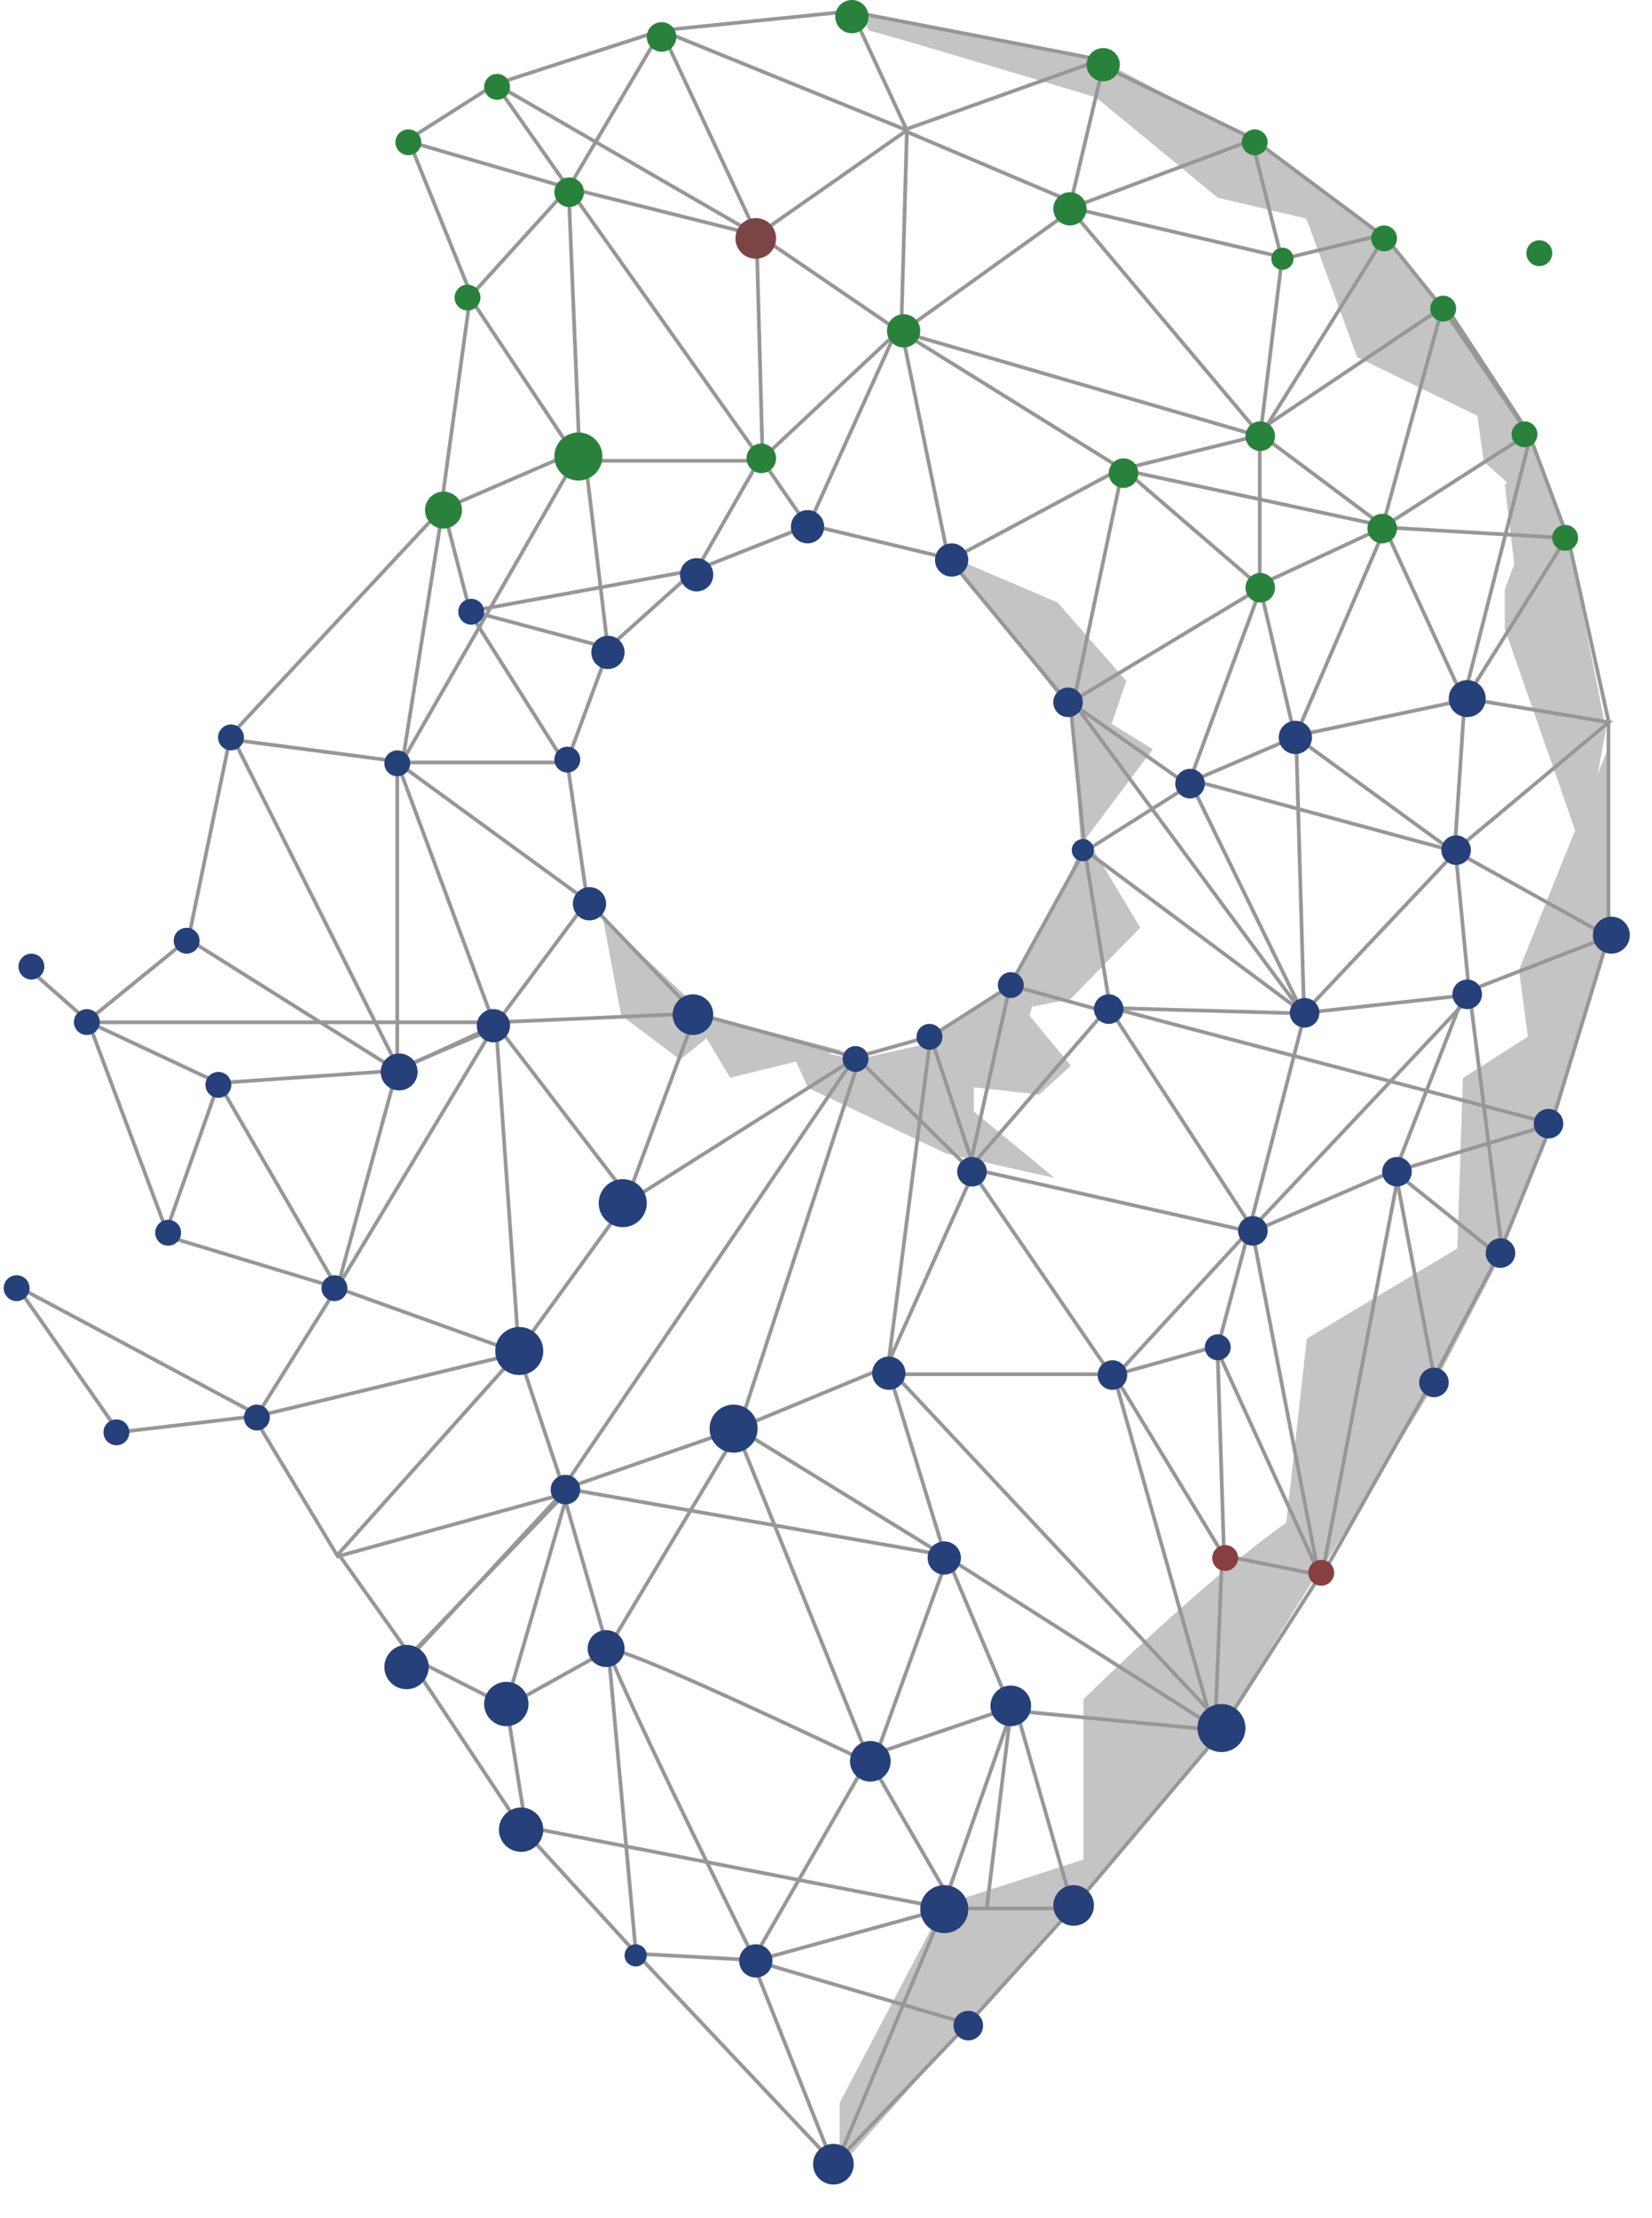 <?xml version="1.0" encoding="UTF-8"?>
<svg width="447px" height="600px" viewBox="0 0 447 600" version="1.1" xmlns="http://www.w3.org/2000/svg" xmlns:xlink="http://www.w3.org/1999/xlink">
    <!-- Generator: Sketch 52 (66869) - http://www.bohemiancoding.com/sketch -->
    <title>Artboard</title>
    <desc>Created with Sketch.</desc>
    <g id="Artboard" stroke="none" stroke-width="1" fill="none" fill-rule="evenodd">
        <g id="Group-2" transform="translate(163, 4)" fill="#2F2F2F" fill-rule="nonzero" opacity="0.283">
            <polygon id="Path-6" points="64.187 564.903 92.385 511.251 141.201 495.523 64.187 582.33"></polygon>
            <path d="M130.151,501.793 L130.151,455.708 C168.139,418.734 194.821,398.318 210.198,394.459 C210.198,394.459 195.815,417.747 167.047,464.323 L133.656,504.363 L130.151,501.793 Z" id="Path-12"></path>
            <polygon id="Path-39" points="183.825 418.708 190.609 358.132 246.804 324.497 243.397 335.26 224.565 371.603 192.885 423.375"></polygon>
            <polygon id="Path-40" points="231.058 341.863 232.832 287.667 266.704 266.063 257.383 299.22 243.142 334.193"></polygon>
            <polygon id="Path-41" points="251.481 284.345 248.003 258.417 272.493 197.511 272.493 248.254 262.875 278.083"></polygon>
            <polygon id="Path-42" points="265.34 226.718 244.17 166.16 244.17 155.479 246.735 148.591 244.17 127.216 252.371 118.947 261.178 141.088 271.55 193.334"></polygon>
            <path d="M246.265,127.882 L238.479,120.857 L236.743,108.465 L204.218,92.637 L190.476,55.155 L166.492,49.482 L133.535,22.328 C96.828,11.336 76.351,5.31 72.103,4.251 C72.103,4.251 71.461,3.031 70.177,0.589 L76.483,0.589 L135.17,12.374 L175.713,33.954 L212.296,60.39 L227.454,79.464 L250.407,113.932 L254.645,124.538 L246.265,127.882 Z" id="Path-43"></path>
            <polygon id="Path-44" points="0.182 244.668 5.062 270.649 20.998 282.684 28.189 276.891 34.561 287.564 64.746 280.175 28.189 270.649"></polygon>
            <polygon id="Path-45" points="50.394 278.697 55.621 290.282 93.082 308.114 122.354 314.693 100.505 296.695 100.505 269.077 86.374 278.697 68.623 282.677"></polygon>
            <polygon id="Path-46" points="99.642 290.045 118.193 292.127 126.769 284.334 115.557 270.752 127.357 231.022 116.45 250.671 110.558 261.574 107.979 263.962 97.033 270.752"></polygon>
            <polygon id="Path-47" points="126.612 184.892 148.92 198.702 130.955 222.639 145.535 246.979 126.612 266.307 116.434 268.338 117.698 253.294 129.503 225.208"></polygon>
            <polygon id="Path-48" points="136.61 195.224 141.756 180.221 123.168 159.008 93.741 146.42 123.168 183.93"></polygon>
        </g>
        <g id="Lines" transform="translate(4, 3)" fill-rule="nonzero" stroke="#979797">
            <path d="M222.272,582.534 L251.342,513.305" id="Path-3"></path>
            <polyline id="Path-5" points="251.498 513.305 286.364 513.305 270.98 459.551"></polyline>
            <polyline id="Path-7" points="262.992 513.305 269.402 460.795 252.308 509.63 230.658 472.162 269.402 458.978 252.308 418.29 322.393 462.85 324.075 460.795 236.077 366.701 194.968 383.713 147.984 400.021 227.473 282.785 259.034 313.962 297.29 369.853 334.755 329.082 295.927 269.464 416.149 301.088 373.313 313.962 402.754 337.649 393.695 266.124 348.765 271.06 389.663 227.706 346.554 196.31 317.755 208.646 337.209 155.953 286.583 186.451 299.78 123.899 337.209 114.679 371.174 60.257 344.003 66.83 286.583 53.401 239.817 86.952 200.705 60.257 202.356 121.706 215.343 140.538"></polyline>
            <polyline id="Path-8" points="148.942 401.064 136.178 362.699 166.267 321.152 130.732 274.826 103.418 286.386 87.397 344.991 65.001 380.821 87.397 418.053 148.942 401.064 106.616 445.099 133.212 458.598 161.159 443.046"></polyline>
            <polyline id="Path-9" points="137.977 491.181 251.758 513.305 199.416 527.707 231.01 472.762 194.867 383.02 251.758 418.022 236.007 366.448 259.727 313.432 247.816 277.484 236.007 368.79 297.365 368.79 327.214 418.022 325.442 362.404 352.59 421.935 334.721 329.375 393.663 266.817 389.842 227.362 317.712 207.84 348.662 271.366 285.434 185.645 289.543 227.362 317.712 209.539 283.711 185.645 253.044 148.52 299.353 123.736 240.024 86.875 337.42 115.183 285.434 53.376 334.721 34.923 343.107 68.215"></polyline>
            <polyline id="Path-10" points="64.839 380.301 136.399 363.062 87.229 345.435 40.565 331.293 55.18 289.996 87.229 345.435 129.863 274.46 103.492 286.636 55.18 289.996 19.538 273.314 46.868 251.077 103.492 286.636 103.492 203.274 129.863 274.46 154.923 240.768 103.492 203.274 149.501 203.274 154.923 240.768 184.143 271.179 227.497 283.046 248.196 277.232 269.159 263.821 289.497 226.919 348.864 271.179 296.371 269.697 289.497 226.919"></polyline>
            <polyline id="Path-11" points="174.932 5.232 149.828 47.861 130.067 19.748 105.924 35.096 149.828 47.861 123.076 77.363 152.531 121.654 202.129 121.654 149.828 47.861 200.843 60.629 174.932 5.232 130.067 19.748 200.843 60.629 241.394 32.247 226.438 0.015 174.932 5.232 241.394 32.247 239.855 86.505"></polyline>
            <polyline id="Path-13" points="240.906 32.062 293.838 13.187 225.788 0.045"></polyline>
            <polyline id="Path-14" points="294.892 13.15 285.801 51.489 240.567 32.32"></polyline>
            <polyline id="Path-15" points="294.995 15.128 334.696 34.337 371.212 61.574 386.757 80.9 409.981 115.094 420.428 143.065 431.223 192.003 431.223 250.397 415.712 301.373 401.606 336.292 383.819 370.028 353.695 423.272 374.709 313.068 334.696 330.292 258.291 313.068 294.995 270.608 269.293 263.545 258.291 313.068"></polyline>
            <polyline id="Path-16" points="297.612 369.809 324.699 466.005 326.686 417.767 353.253 423.12 324.699 467.682 286.143 513.305 257.934 544.53 221.486 582.718 199.488 527.297 257.934 544.53"></polyline>
            <path d="M228.774,282.814 L195.656,384.259 L160.47,443.046 L147.976,399.543 L252.57,417.91 L232.158,474.332 C188.182,453.474 164.285,443.046 160.47,443.046 C162.635,449.799 175.902,477.883 200.273,527.297 L167.386,525.509" id="Path-17"></path>
            <polyline id="Path-18" points="240.06 86.823 252.583 148.026 214.814 138.998 238.079 87.51 200.979 122.27 184.469 151.161 123.34 162.336 160.46 172.259 153.998 118.218 115.277 134.967 123.34 76.461 106.131 33.773"></polyline>
            <path d="M149.782,46.456 L152.788,119.489" id="Path-19"></path>
            <polyline id="Path-20" points="116.016 134.665 123.337 163.055 148.888 203.528"></polyline>
            <path d="M58.403,195.419 L104.023,286.496" id="Path-21"></path>
            <polyline id="Path-22" points="115.706 134.503 58.384 195.965 46.738 252.165"></polyline>
            <polyline id="Path-37" points="138.338 491.591 133.027 458.139 149.411 401.572"></polyline>
            <polyline id="Path-23" points="19.12 273.578 129.882 273.578 184.264 271.195 165.193 322.588 227.471 283.245"></polyline>
            <polyline id="Path-24" points="4.388 259.654 19.881 273.346 41.317 330.661"></polyline>
            <polyline id="Path-25" points="130.112 273.131 136.401 362.767 87.563 417.392 107.204 445.099 148.598 400.414"></polyline>
            <polyline id="Path-26" points="222.088 582.731 168.198 525.509 136.82 491.181 107.218 446.565"></polyline>
            <path d="M160.753,445.099 L168.06,525.298" id="Path-27"></path>
            <path d="M342.834,67.364 L336.991,114.835" id="Path-38"></path>
            <polyline id="Path-28" points="384.197 370.202 373.543 313.8 392.335 265.463 431.309 250.415 389.6 227.231 431.309 192.401 392.335 185.917 389.6 227.231"></polyline>
            <polyline id="Path-29" points="419.685 142.732 392.215 186.633 370.492 139.406 409.712 114.295 387.057 79.657 335.396 114.295"></polyline>
            <polyline id="Path-2" points="115.857 134.397 104.957 202.822 151.751 121.208"></polyline>
            <path d="M58.003,196.995 L103.654,202.988" id="Path-4"></path>
            <path d="M325.955,465.171 L269.118,459.695" id="Path"></path>
            <polyline id="Path-30" points="386.49 79.343 370.144 139.216 336.869 114.365 336.869 155.636 300.473 124.28 370.144 139.216"></polyline>
            <polygon id="Path-31" points="346.43 196.438 371.001 139.339 336.796 155.243"></polygon>
            <polyline id="Path-32" points="346.663 196.053 391.951 186.446 410.323 114.177"></polyline>
            <path d="M420.348,142.591 L370.079,139.639" id="Path-33"></path>
            <polyline id="Path-34" points="346.678 195.614 348.882 271.92 334.005 329.662 325.604 361.091 297.63 368.945"></polyline>
            <polygon id="Path-35" points="66.187 379.996 28.125 384.46 0.568 344.98"></polygon>
            <polyline id="Path-36" points="149.375 203.185 160.908 172 183.975 151.311 214.274 139.331"></polyline>
        </g>
        <circle id="Oval" fill="#26407A" fill-rule="nonzero" cx="353" cy="274" r="4"></circle>
        <circle id="Oval-Copy-4" fill="#26407A" fill-rule="nonzero" cx="140.5" cy="365.5" r="6.5"></circle>
        <circle id="Oval-Copy-12" fill="#26407A" fill-rule="nonzero" cx="378" cy="317" r="4"></circle>
        <circle id="Oval-Copy-64" fill="#26407A" fill-rule="nonzero" cx="263" cy="317" r="4"></circle>
        <circle id="Oval-Copy-76" fill="#26407A" fill-rule="nonzero" cx="339" cy="333" r="4"></circle>
        <circle id="Oval-Copy-77" fill="#26407A" fill-rule="nonzero" cx="301" cy="372" r="4"></circle>
        <circle id="Oval-Copy-11" fill="#26407A" fill-rule="nonzero" cx="397" cy="269" r="4"></circle>
        <circle id="Oval-Copy-13" fill="#26407A" fill-rule="nonzero" cx="419" cy="304" r="4"></circle>
        <circle id="Oval-Copy-8" fill="#26407A" fill-rule="nonzero" cx="31.5" cy="387.5" r="3.5"></circle>
        <circle id="Oval-Copy-81" fill="#26407A" fill-rule="nonzero" cx="4.5" cy="348.5" r="3.5"></circle>
        <circle id="Oval-Copy-14" fill="#26407A" fill-rule="nonzero" cx="406" cy="339" r="4"></circle>
        <circle id="Oval-Copy-66" fill="#26407A" fill-rule="nonzero" cx="255.5" cy="516.5" r="6.5"></circle>
        <circle id="Oval-Copy-75" fill="#26407A" fill-rule="nonzero" cx="262" cy="548" r="4"></circle>
        <circle id="Oval-Copy-72" fill="#26407A" fill-rule="nonzero" cx="204.5" cy="530.5" r="4.5"></circle>
        <circle id="Oval-Copy-74" fill="#26407A" fill-rule="nonzero" cx="225.5" cy="585.5" r="5.5"></circle>
        <circle id="Oval-Copy-73" fill="#26407A" fill-rule="nonzero" cx="172" cy="529" r="3"></circle>
        <circle id="Oval" fill="#7C4545" fill-rule="nonzero" cx="204.5" cy="64.5" r="5.5"></circle>
        <circle id="Oval-Copy-67" fill="#26407A" fill-rule="nonzero" cx="290.5" cy="515.5" r="5.5"></circle>
        <circle id="Oval-Copy-68" fill="#26407A" fill-rule="nonzero" cx="235.5" cy="476.5" r="5.5"></circle>
        <circle id="Oval-Copy-69" fill="#26407A" fill-rule="nonzero" cx="255.5" cy="421.5" r="4.5"></circle>
        <circle id="Oval-Copy-21" fill="#26407A" fill-rule="nonzero" cx="388" cy="374" r="4"></circle>
        <circle id="Oval-Copy-15" fill="#26407A" fill-rule="nonzero" cx="240.5" cy="371.5" r="4.5"></circle>
        <circle id="Oval-Copy-22" fill="#26407A" fill-rule="nonzero" cx="273.5" cy="266.5" r="3.5"></circle>
        <circle id="Oval-Copy-34" fill="#29823C" fill-rule="nonzero" cx="304" cy="128" r="4"></circle>
        <circle id="Oval-Copy-35" fill="#29823C" fill-rule="nonzero" cx="341" cy="118" r="4"></circle>
        <circle id="Oval" fill="#29823C" fill-rule="nonzero" cx="244.5" cy="89.5" r="4.5"></circle>
        <circle id="Oval-Copy-33" fill="#29823C" fill-rule="nonzero" cx="289.5" cy="56.5" r="4.5"></circle>
        <circle id="Oval-Copy-43" fill="#29823C" fill-rule="nonzero" cx="298.5" cy="17.5" r="4.5"></circle>
        <circle id="Oval-Copy-44" fill="#29823C" fill-rule="nonzero" cx="230.5" cy="4.5" r="4.5"></circle>
        <circle id="Oval-Copy-45" fill="#29823C" fill-rule="nonzero" cx="179" cy="10" r="4"></circle>
        <circle id="Oval-Copy-46" fill="#29823C" fill-rule="nonzero" cx="154" cy="52" r="4"></circle>
        <circle id="Oval-Copy-47" fill="#29823C" fill-rule="nonzero" cx="134.5" cy="23.5" r="3.5"></circle>
        <circle id="Oval-Copy-48" fill="#29823C" fill-rule="nonzero" cx="110.5" cy="38.5" r="3.5"></circle>
        <circle id="Oval-Copy-49" fill="#29823C" fill-rule="nonzero" cx="126.5" cy="80.5" r="3.5"></circle>
        <circle id="Oval-Copy-50" fill="#29823C" fill-rule="nonzero" cx="120" cy="138" r="5"></circle>
        <circle id="Oval-Copy-51" fill="#29823C" fill-rule="nonzero" cx="156.5" cy="123.5" r="6.5"></circle>
        <circle id="Oval-Copy-52" fill="#29823C" fill-rule="nonzero" cx="206" cy="124" r="4"></circle>
        <circle id="Oval-Copy-36" fill="#29823C" fill-rule="nonzero" cx="341" cy="159" r="4"></circle>
        <circle id="Oval-Copy-37" fill="#29823C" fill-rule="nonzero" cx="374" cy="143" r="4"></circle>
        <circle id="Oval-Copy-38" fill="#29823C" fill-rule="nonzero" cx="412.5" cy="117.5" r="3.5"></circle>
        <circle id="Oval-Copy-40" fill="#29823C" fill-rule="nonzero" cx="390.5" cy="83.5" r="3.5"></circle>
        <circle id="Oval-Copy-41" fill="#29823C" fill-rule="nonzero" cx="374.5" cy="64.5" r="3.5"></circle>
        <circle id="Oval" fill="#26407A" fill-rule="nonzero" cx="397" cy="189" r="5"></circle>
        <circle id="Oval-Copy-78" fill="#26407A" fill-rule="nonzero" cx="350.5" cy="199.5" r="4.5"></circle>
        <circle id="Oval-Copy-79" fill="#26407A" fill-rule="nonzero" cx="394" cy="230" r="4"></circle>
        <circle id="Oval-Copy-80" fill="#26407A" fill-rule="nonzero" cx="322" cy="212" r="4"></circle>
        <circle id="Oval-Copy-2" fill="#26407A" fill-rule="nonzero" cx="168.5" cy="325.5" r="6.5"></circle>
        <circle id="Oval-Copy-7" fill="#26407A" fill-rule="nonzero" cx="69.5" cy="383.5" r="3.5"></circle>
        <circle id="Oval-Copy-9" fill="#26407A" fill-rule="nonzero" cx="45.5" cy="333.5" r="3.5"></circle>
        <circle id="Oval-Copy" fill="#26407A" fill-rule="nonzero" cx="436" cy="253" r="5"></circle>
        <circle id="Oval-Copy-42" fill="#29823C" fill-rule="nonzero" cx="339.5" cy="38.5" r="3.5"></circle>
        <circle id="Oval-Copy-53" fill="#29823C" fill-rule="nonzero" cx="416.5" cy="68.5" r="3.5"></circle>
        <circle id="Oval-Copy-39" fill="#29823C" fill-rule="nonzero" cx="423.5" cy="145.5" r="3.5"></circle>
        <circle id="Oval-Copy-23" fill="#26407A" fill-rule="nonzero" cx="251.5" cy="280.5" r="3.5"></circle>
        <circle id="Oval-Copy-24" fill="#26407A" fill-rule="nonzero" cx="231.5" cy="286.5" r="3.5"></circle>
        <circle id="Oval-Copy-25" fill="#26407A" fill-rule="nonzero" cx="187.5" cy="274.5" r="5.5"></circle>
        <circle id="Oval-Copy-26" fill="#26407A" fill-rule="nonzero" cx="159.5" cy="244.5" r="4.5"></circle>
        <circle id="Oval-Copy-55" fill="#26407A" fill-rule="nonzero" cx="133.5" cy="277.5" r="4.5"></circle>
        <circle id="Oval-Copy-56" fill="#26407A" fill-rule="nonzero" cx="23.5" cy="276.5" r="3.5"></circle>
        <circle id="Oval-Copy-63" fill="#26407A" fill-rule="nonzero" cx="59.086" cy="293.5" r="3.5"></circle>
        <circle id="Oval-Copy-62" fill="#26407A" fill-rule="nonzero" cx="8.5" cy="261.5" r="3.5"></circle>
        <circle id="Oval" fill="#883F3F" fill-rule="nonzero" cx="331.5" cy="421.5" r="3.5"></circle>
        <circle id="Oval-Copy-65" fill="#883F3F" fill-rule="nonzero" cx="357.5" cy="425.5" r="3.5"></circle>
        <circle id="Oval-Copy-27" fill="#26407A" fill-rule="nonzero" cx="164.5" cy="176.5" r="4.5"></circle>
        <circle id="Oval-Copy-10" fill="#26407A" fill-rule="nonzero" cx="90.5" cy="348.5" r="3.5"></circle>
        <circle id="Oval-Copy-57" fill="#26407A" fill-rule="nonzero" cx="127.5" cy="165.5" r="3.5"></circle>
        <circle id="Oval-Copy-58" fill="#26407A" fill-rule="nonzero" cx="107.5" cy="206.5" r="3.5"></circle>
        <circle id="Oval-Copy-59" fill="#26407A" fill-rule="nonzero" cx="62.5" cy="199.5" r="3.5"></circle>
        <circle id="Oval-Copy-6" fill="#26407A" fill-rule="nonzero" cx="273.5" cy="461.5" r="5.5"></circle>
        <circle id="Oval-Copy-60" fill="#26407A" fill-rule="nonzero" cx="50.5" cy="254.5" r="3.5"></circle>
        <circle id="Oval-Copy-61" fill="#26407A" fill-rule="nonzero" cx="108" cy="290" r="5"></circle>
        <circle id="Oval-Copy-30" fill="#26407A" fill-rule="nonzero" cx="153.5" cy="205.5" r="3.5"></circle>
        <circle id="Oval-Copy-28" fill="#26407A" fill-rule="nonzero" cx="188.5" cy="155.5" r="4.5"></circle>
        <circle id="Oval-Copy-29" fill="#26407A" fill-rule="nonzero" cx="218.5" cy="142.5" r="4.5"></circle>
        <circle id="Oval-Copy-17" fill="#26407A" fill-rule="nonzero" cx="300" cy="273" r="4"></circle>
        <circle id="Oval-Copy-18" fill="#26407A" fill-rule="nonzero" cx="293" cy="230" r="3"></circle>
        <circle id="Oval-Copy-19" fill="#26407A" fill-rule="nonzero" cx="289" cy="190" r="4"></circle>
        <circle id="Oval-Copy-20" fill="#26407A" fill-rule="nonzero" cx="257.5" cy="151.5" r="4.5"></circle>
        <circle id="Oval-Copy-16" fill="#26407A" fill-rule="nonzero" cx="329.5" cy="364.5" r="3.5"></circle>
        <circle id="Oval" fill="#26407A" fill-rule="nonzero" cx="137" cy="461" r="6"></circle>
        <circle id="Oval-Copy-70" fill="#26407A" fill-rule="nonzero" cx="141" cy="495" r="6"></circle>
        <circle id="Oval-Copy-71" fill="#26407A" fill-rule="nonzero" cx="110" cy="451" r="6"></circle>
        <circle id="Oval-Copy-31" fill="#26407A" fill-rule="nonzero" cx="164" cy="446" r="5"></circle>
        <circle id="Oval-Copy-32" fill="#26407A" fill-rule="nonzero" cx="153" cy="403" r="4"></circle>
        <circle id="Oval-Copy-54" fill="#29823C" fill-rule="nonzero" cx="347" cy="70" r="3"></circle>
        <circle id="Oval-Copy-3" fill="#26407A" fill-rule="nonzero" cx="198.5" cy="386.5" r="6.5"></circle>
        <circle id="Oval-Copy-5" fill="#26407A" fill-rule="nonzero" cx="330.5" cy="467.5" r="6.5"></circle>
    </g>
</svg>